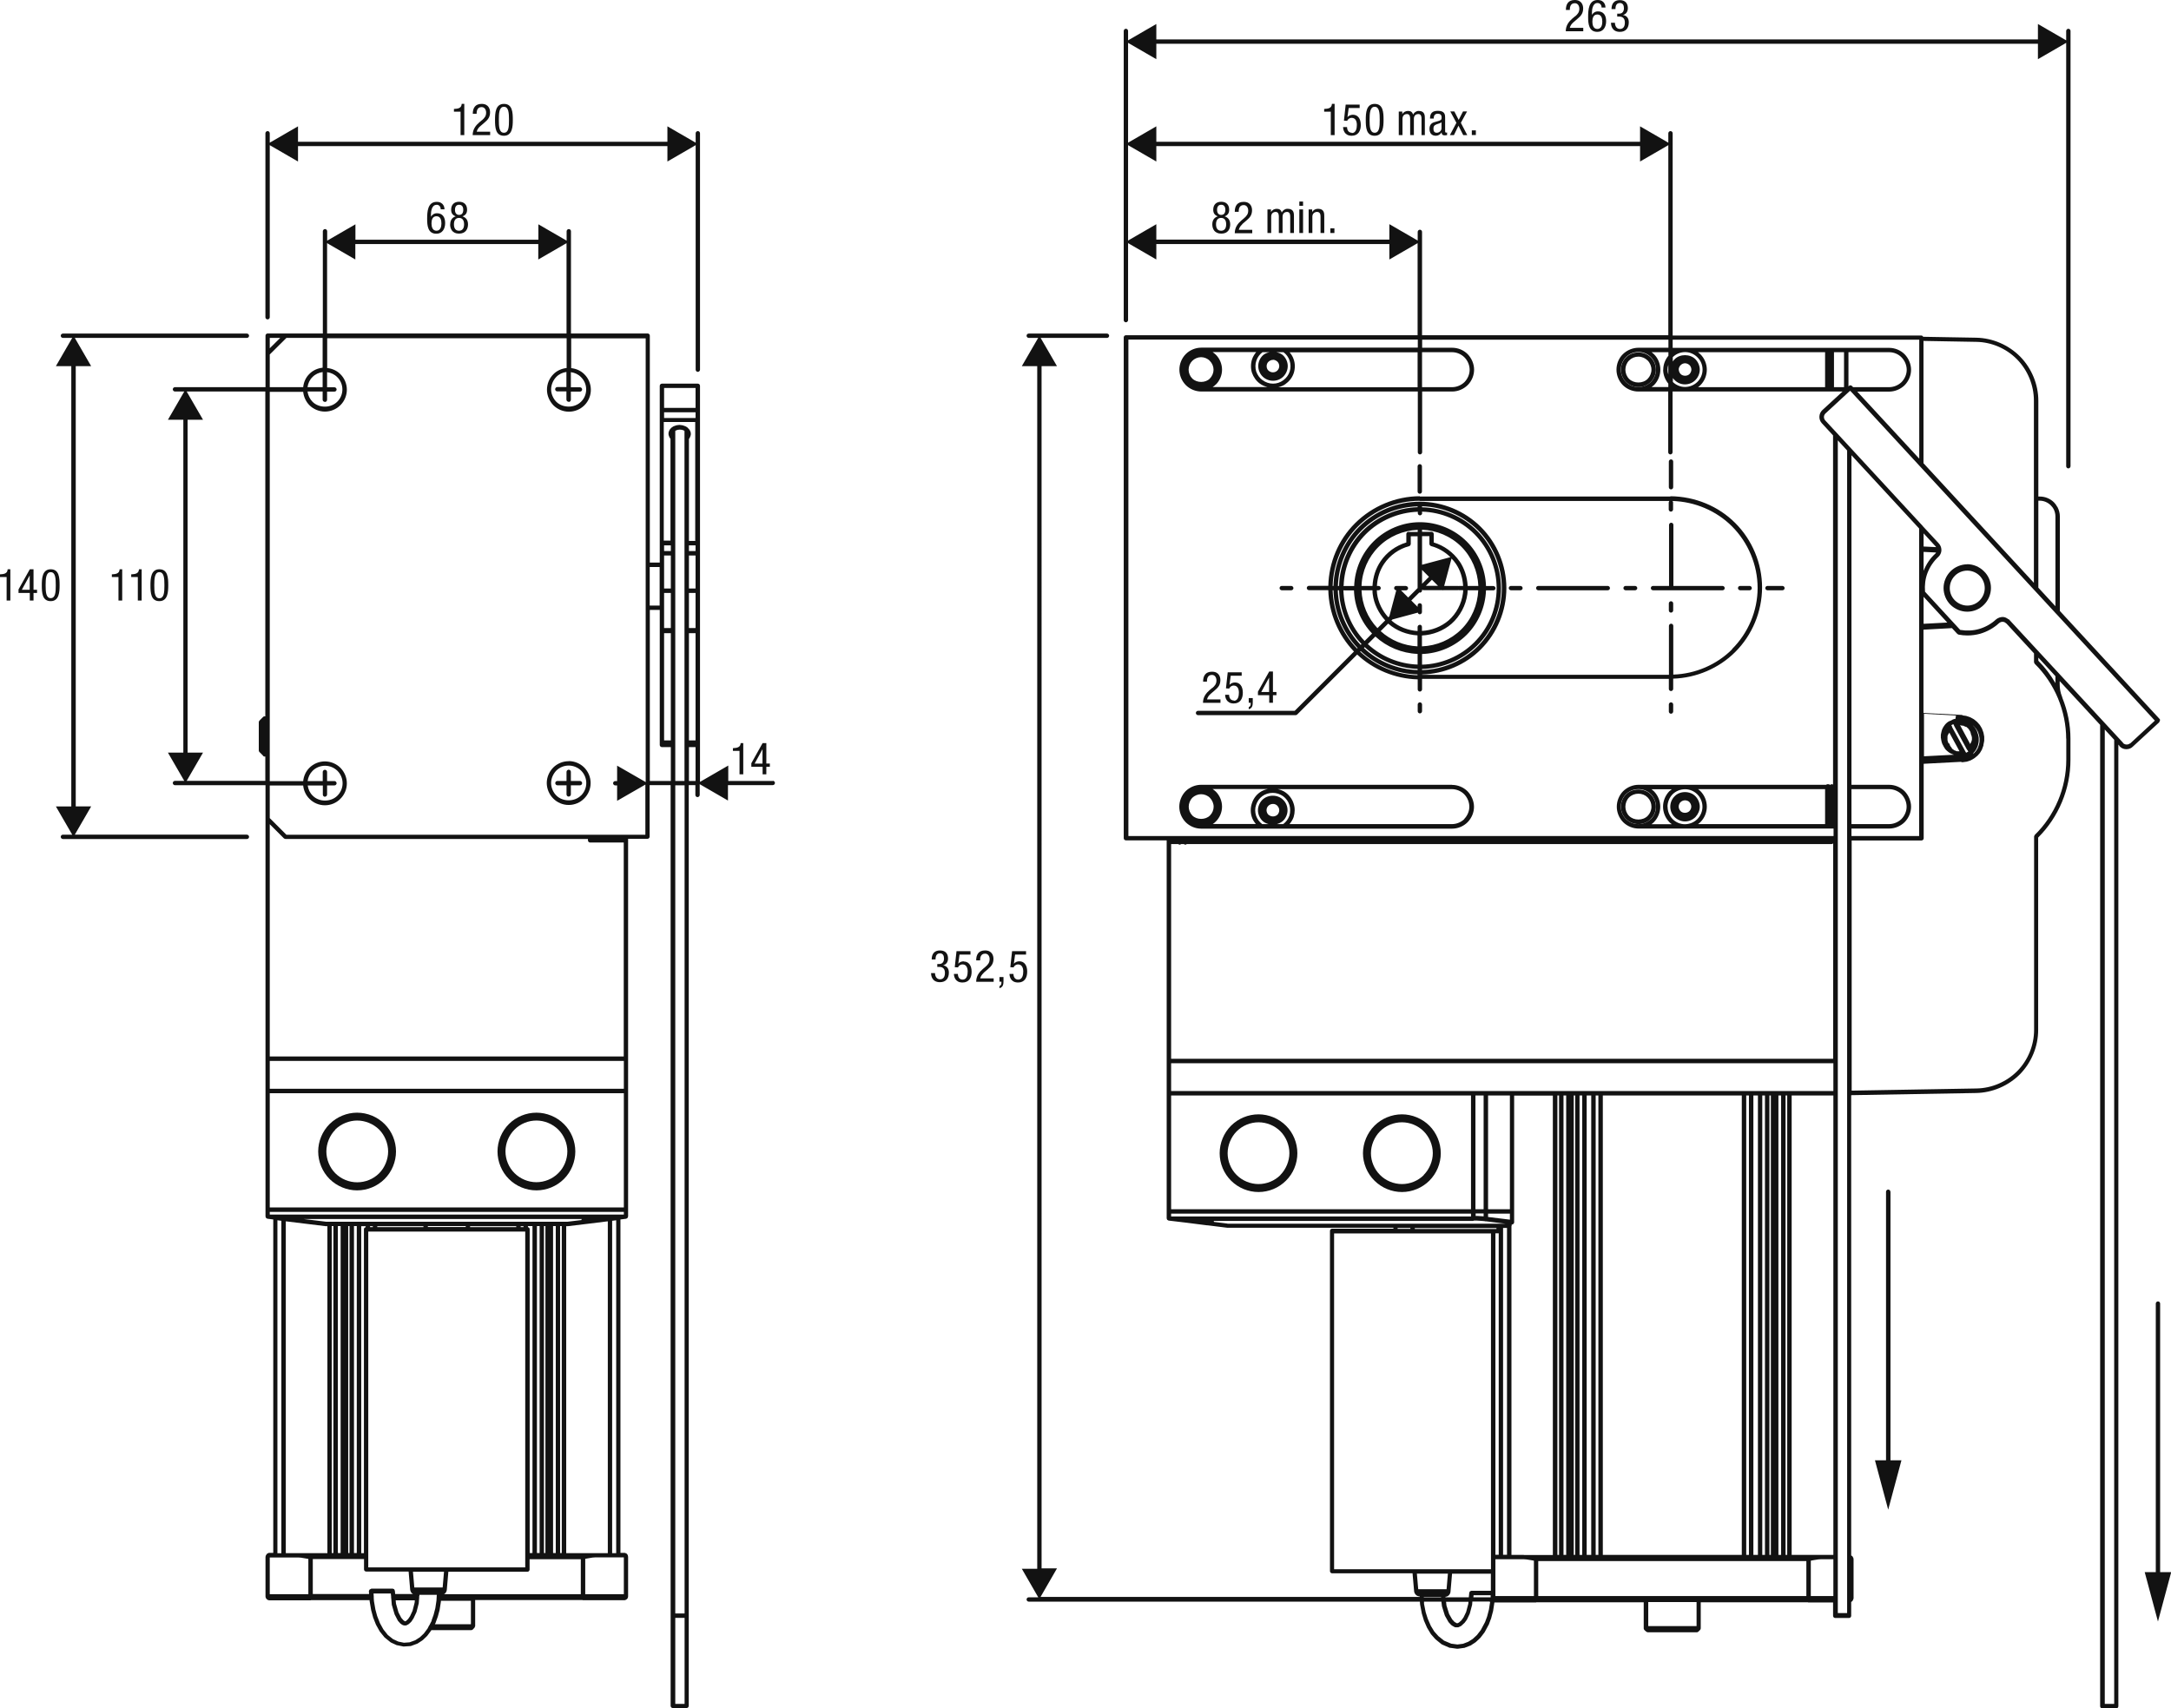 <svg xmlns="http://www.w3.org/2000/svg" id="uuid-0d13e279-45f9-4585-a87b-326703f9d214" viewBox="0 0 209.81 165.1"><defs><style>.uuid-b132c727-0d27-4f1f-9acd-c663c65f5664{fill:#121212;stroke-width:0px;}</style></defs><path class="uuid-b132c727-0d27-4f1f-9acd-c663c65f5664" d="M208.76,151.95v-25.96c0-.12-.1-.21-.21-.21s-.21.1-.21.21v25.96h-1.07l1.28,4.77,1.28-4.77h-1.06Z"></path><path class="uuid-b132c727-0d27-4f1f-9acd-c663c65f5664" d="M54.96,73.57c-.56,0-1.1.22-1.5.62-.4.41-.62.95-.62,1.49s.23,1.1.62,1.49c.39.4.93.63,1.5.63s1.11-.23,1.49-.62c.4-.39.63-.93.63-1.5s-.23-1.1-.62-1.5c-.39-.39-.94-.62-1.5-.62ZM56.15,76.88c-.62.63-1.77.63-2.39,0-.31-.31-.5-.76-.5-1.2s.19-.87.5-1.2c.31-.31.75-.49,1.2-.49s.88.18,1.2.49c.32.32.5.75.5,1.2s-.18.88-.5,1.2Z"></path><path class="uuid-b132c727-0d27-4f1f-9acd-c663c65f5664" d="M34.51,115.05c.99,0,1.96-.4,2.66-1.1.7-.7,1.1-1.67,1.1-2.66s-.4-1.95-1.1-2.65c-.7-.7-1.67-1.1-2.66-1.1s-1.95.4-2.66,1.1c-.7.7-1.1,1.67-1.1,2.65s.4,1.96,1.1,2.66c.71.7,1.68,1.1,2.66,1.1ZM32.4,109.17c.56-.55,1.35-.87,2.12-.87s1.56.32,2.12.87c.55.56.87,1.35.87,2.12s-.33,1.57-.87,2.11c-.56.56-1.33.87-2.12.87s-1.56-.32-2.11-.87c-.55-.55-.87-1.34-.87-2.11s.33-1.56.87-2.11Z"></path><path class="uuid-b132c727-0d27-4f1f-9acd-c663c65f5664" d="M51.84,115.05c.99,0,1.96-.4,2.66-1.1.7-.7,1.1-1.67,1.1-2.66s-.4-1.96-1.1-2.65c-.7-.7-1.67-1.1-2.66-1.1s-1.96.4-2.66,1.1c-.7.7-1.1,1.67-1.1,2.65s.4,1.96,1.1,2.66c.7.7,1.67,1.1,2.66,1.1ZM49.73,109.17c.56-.56,1.33-.87,2.11-.87s1.55.32,2.11.87c.56.56.88,1.33.88,2.11s-.32,1.57-.88,2.11c-.56.56-1.33.87-2.11.87s-1.56-.32-2.11-.87c-.56-.55-.88-1.32-.88-2.11s.32-1.55.88-2.11Z"></path><path class="uuid-b132c727-0d27-4f1f-9acd-c663c65f5664" d="M190.12,54.54c-.59,0-1.2.25-1.62.68-.42.42-.67,1.01-.67,1.61s.24,1.2.67,1.62c.42.42,1.02.67,1.62.67s1.19-.24,1.61-.67c.43-.42.68-1.01.68-1.63s-.25-1.2-.68-1.61c-.43-.43-1.02-.68-1.62-.68ZM191.32,58.03c-.31.32-.74.5-1.19.5s-.89-.19-1.2-.5c-.32-.31-.5-.74-.5-1.19s.18-.88.5-1.2c.31-.31.75-.49,1.19-.49s.88.18,1.19.49c.32.32.5.75.5,1.2s-.18.88-.5,1.2Z"></path><path class="uuid-b132c727-0d27-4f1f-9acd-c663c65f5664" d="M208.75,69.64c0-.06,0-.12-.05-.16l-9.63-10.43v-9.13s0,0,0,0c0,0,0,0,0,0,0-.31-.08-.62-.23-.91,0,0,0,0,0,0s0,0,0,0c0,0,0,0,0,0-.01-.02-.03-.03-.04-.05-.08-.14-.17-.28-.29-.4-.37-.37-.87-.57-1.38-.57h-.14v-9.25s0,0,0,0c0,0,0,0,0,0,0-1.58-.64-3.13-1.75-4.27-1.12-1.13-2.66-1.8-4.25-1.83h0s0,0,0,0c0,0,0,0,0,0l-5.13-.09c-.04-.07-.09-.12-.18-.12h-24.03V12.88c0-.12-.1-.21-.21-.21s-.21.1-.21.21v.91l-2.73-1.58v1.49h-46.75v-1.49l-2.73,1.58V4.14l2.73,1.58v-1.49h85.2v1.49l2.73-1.58v40.92c0,.12.1.21.21.21s.21-.1.21-.21V2.99c0-.12-.1-.21-.21-.21s-.21.1-.21.21v.91l-2.73-1.58v1.49h-85.2v-1.49l-2.73,1.58v-.91c0-.12-.1-.21-.21-.21s-.21.1-.21.21v27.95c0,.12.1.21.21.21s.21-.1.21-.21v-7.44l2.73,1.58v-1.49h22.52v1.49l2.73-1.58v8.9h-28.19c-.12,0-.21.1-.21.21v48.4c0,.12.1.21.21.21h3.94v36.55s.02.04.03.06c0,.03.01.05.03.07.02.02.04.03.07.04.02.01.04.03.06.03l1.77.21h0s1.96.25,1.96.25c0,0,.02,0,.03,0,0,0,0,0,.01,0,0,0,.01,0,.02,0l1.86.23s.02,0,.03,0h16.04v.09h-5.92s0,0,0,0c0,0,0,0,0,0-.12,0-.21.1-.21.21v32.89c0,.12.1.21.21.21h7.77l.15,1.71s0,0,0,0c0,0,0,0,0,0,0,0,0,.01,0,.02.01.13.08.26.19.37.1.08.22.13.35.13v.05s-36.64,0-36.64,0l1.59-2.76h-1.49V35.39h1.49l-1.58-2.73h6.41c.12,0,.21-.1.21-.21s-.1-.21-.21-.21h-7.56c-.12,0-.21.1-.21.21s.1.21.21.21h.91l-1.58,2.73h1.49v116.23h-1.49l1.59,2.76h-.92c-.12,0-.21.1-.21.21s.1.21.21.21h37.8l.02.25s0,0,0,.01,0,0,0,.01l.16.83s0,0,0,.01c0,0,0,0,0,.01l.2.66s0,0,0,.01c0,0,0,0,0,.01l.31.71s0,0,.01.01c0,0,0,0,0,.01l.35.58s.01,0,.01,0c0,0,0,.02,0,.02l.42.48s.01,0,.02,0c0,0,0,.01,0,.02l.59.48s.02,0,.03.01c0,0,.01.02.02.02l.74.32s.03,0,.05,0c0,0,0,0,.01,0l.66.09s.02,0,.03,0,.02,0,.03,0l.59-.08s0,0,0,0c.01,0,.03,0,.04,0l.55-.21s0,0,.01-.01c0,0,.02,0,.03,0l.48-.31s0-.01.01-.02c0,0,.01,0,.02,0l.43-.4s0-.01,0-.02c0,0,.01,0,.02,0l.4-.52s0,0,0-.01c0,0,.01,0,.02-.02l.43-.8s0,0,0-.01c0,0,0,0,0-.01l.21-.56s0,0,0-.01c0,0,0,0,0-.01l.18-.67s0,0,0-.01c0,0,0,0,0-.01l.12-.77s0,0,0,0c0,0,0,0,0-.01h0s.03,0,.04,0h3.98s.03-.01.04-.02h10.37v2.52s0,0,0,.01c0,.06.03.11.07.15,0,0,0,0,0,0l.17.16s0,0,.01,0h0s.09.06.15.06h4.73s0,0,0,0c0,0,0,0,0,0,.05,0,.11-.02.15-.06l.17-.17s0,0,0,0c.03-.04.06-.09.06-.14v-2.53h10.35s.03.02.04.02h2.4v1.29c0,.12.1.21.21.21h1.33c.12,0,.21-.1.21-.21v-1.34s.07-.04.1-.07c.05-.05.08-.12.1-.19.01-.03.03-.05.03-.08v-3.81s-.01-.02-.01-.03c0-.01,0-.02,0-.03l-.03-.09s-.03-.03-.04-.05c-.01-.02,0-.04-.02-.05l-.08-.07s-.03,0-.05-.02c0,0,0,0,0,0v-44.49l12.07-.21c1.58-.03,3.12-.69,4.25-1.82,1.11-1.14,1.75-2.69,1.75-4.27,0,0,0,0,0-.01,0,0,0,0,0-.01v-18.58c1.98-1.97,3.12-4.7,3.12-7.49v-2.08c0-1.32-.27-2.67-.78-3.93,0,0,0,0,0,0,0-.04-.03-.12-.05-.16-.14-.35-.21-.75-.21-1.15h0v-.31l3.91,4.23v94.85c0,.12.1.21.21.21h1.34c.12,0,.21-.1.21-.21v-92.94l.1.11s0,.03.01.04c.16.18.4.29.63.29,0,0,.03,0,.04,0,.23,0,.45-.08.61-.24,0,0,0,0,0,0l2.55-2.35s.06-.1.06-.16ZM196.99,48.39h.11s.01,0,.02,0c.4,0,.79.17,1.07.45.11.11.2.23.27.35.12.23.18.48.18.72h0v8.68l-1.65-1.79v-8.41ZM185.9,32.95l5.09.09h0s0,0,0,0,0,0,0,0c1.47.02,2.91.64,3.95,1.7,1.03,1.06,1.62,2.51,1.62,3.97,0,0,0,0,0,0,0,0,0,0,0,0v17.62l-10.67-11.56v-11.84ZM161.66,32.83h23.82v11.5l-5.99-6.48h3.07c.55,0,1.1-.22,1.51-.62.4-.41.62-.95.62-1.49s-.23-1.1-.62-1.5c-.4-.4-.95-.62-1.51-.62h-20.91v-.78ZM179.09,37.42l-.08-.08s-.02-.02-.03-.03c0,0,0,0,0,0,0,0,0,0,0,0-.04-.04-.09-.07-.15-.07s-.11.03-.15.07l-.04.04v-3.31h3.93c.45,0,.89.18,1.2.5.31.31.5.76.5,1.2s-.19.87-.5,1.19c-.32.31-.76.49-1.21.49h-3.47ZM178.21,34.04v3.38h-.97v-3.38h.97ZM176.38,34.04v3.38h-12.28c.08-.06.16-.12.23-.19.4-.4.62-.94.62-1.5s-.23-1.11-.62-1.49c-.07-.07-.16-.14-.24-.2h12.28ZM161.66,36.52c.05.08.11.15.18.21.26.27.62.42,1,.42s.75-.15,1.01-.42c.26-.26.42-.64.42-1s-.15-.73-.42-1.01c-.52-.52-1.49-.53-2.01,0-.07.07-.13.14-.18.22v-.42c.3-.31.74-.49,1.18-.49h.03c.44,0,.86.19,1.17.5.32.31.5.74.5,1.19s-.18.88-.5,1.19c-.31.31-.75.49-1.19.49h-.03c-.42,0-.86-.19-1.15-.48v-.42ZM162.23,35.73c0-.15.07-.32.18-.43.12-.12.28-.19.43-.19.16,0,.32.07.44.18.11.11.18.28.18.43s-.07.31-.18.43c-.22.22-.64.22-.86,0-.11-.12-.18-.28-.18-.43ZM134.27,21.67v1.49h-22.52v-1.49l-2.73,1.58v-9.22l2.73,1.58v-1.49h46.75v1.49l2.73-1.58v18.37h-23.8v-9.99c0-.12-.1-.21-.21-.21s-.21.1-.21.21v.84l-2.73-1.58ZM137.43,34.04h2.9c.44,0,.88.18,1.2.5.31.31.5.76.5,1.2s-.19.87-.5,1.19c-.32.31-.76.49-1.2.49h-2.9v-3.38ZM113.18,117.57v-.27h28.98v.27h-28.98ZM113.18,116.87v-10.99h28.98v10.99h-28.98ZM118.63,118.26l-1.3-.16s-.02-.07-.04-.1h25.08s.05-.02.08-.03h.26l.32.02h0l.29.02.19.02s.04.02.07.02c.01,0,.02-.01.03-.01l1.88.23h-26.87ZM143.38,117.29v.27h-.01s0,0,0,0c0,0,0,0,0,0l-.3-.02h0s0,0,0,0l-.32-.02s0,0,0,0c0,0,0,0,0,0h-.14v-.24h.79ZM142.59,116.87v-10.99h.79v10.99h-.79ZM145.92,117.29v.59l-2.11-.26v-.32h2.11ZM143.81,116.87v-10.99h2.11v10.99h-2.11ZM145.64,118.68v31.59h-.38v-31.59h.38ZM136.3,118.68v.09h-1.23v-.09h1.23ZM137.27,153.6h-.21l-.13-1.51h3l-.13,1.51h-2.52ZM137.6,154.38v-.04s1.67,0,1.67,0v.04s-1.67,0-1.67,0ZM144.01,154.83l-.12.75-.17.65-.2.54-.41.77-.38.49-.4.37-.44.28-.5.19-.54.07-.6-.08-.69-.29-.55-.44-.4-.45-.33-.54-.3-.69-.2-.63-.16-.81v-.21s1.68,0,1.68,0l.05.43s0,.01.01.02c0,0,0,.01,0,.02l.27.87s.01.01.02.02c0,0,0,.01,0,.02l.31.55s.02.01.02.02c0,0,0,.01,0,.02l.27.29s.02,0,.03.01c0,0,0,.02.02.03l.28.16s.06.02.09.02c0,0,0,0,.01,0h.2s0,0,0,0c.03,0,.06,0,.09-.02l.2-.09s.01-.02.02-.02c.01,0,.02,0,.03-.01l.27-.25s0-.02.01-.02c0,0,.01,0,.02,0l.24-.32s0-.01,0-.02c0,0,.01-.01.02-.02l.26-.55s0-.01,0-.02c0,0,.01-.01.01-.02l.22-.83s0-.01,0-.02c0,0,0-.01,0-.02l.02-.26h1.67v.02ZM139.74,154.81h2.18l-.02.2-.21.79-.25.52-.21.29-.24.21-.12.06h-.09s-.21-.12-.21-.12l-.23-.25-.29-.51-.26-.83-.04-.36ZM144.04,154.38h-1.65l.02-.2h1.65v.2ZM144.09,153.75h-1.9s-.05.02-.07.03c-.02,0-.04,0-.06.03-.03.03-.05.07-.06.12,0,0-.01.01-.01.02h0s0,.01,0,.02c0,0,0,0,0,0l-.04.41h-2.26v-.05c.11-.01.22-.05.31-.13.1-.09.17-.22.18-.36,0,0,0,0,0,0h0s.15-1.74.15-1.74h3.75v1.66ZM144.09,150.67v1h-15.16v-32.46h15.16v31.47ZM144.04,118.78h-7.31v-.09h7.89v.09h-.58ZM144.84,119.2v31.07h-.32v-31.07h.32ZM148.24,154.26h-3.72v-3.56h2.74l.27.02.44.07.27.05v3.42ZM147.27,150.28h-1.2v-31.77s.02-.02.02-.04v-.11h.04s0-.01,0-.01c0,0,0,0,0,0h.03s.02-.03.04-.03c.03-.01.06-.02.07-.04.03-.03.04-.06.05-.1,0,0,.01-.01.01-.02,0,0,0,0,0,0,0,0,0-.01,0-.02,0,0,0-.01,0-.02v-12.23h3.74v44.4h-2.81ZM163.96,157.16h-4.67v-2.32h4.67v2.32ZM174.57,154.26h-25.91v-3.38h25.91v3.38ZM150.51,150.28v-44.4h.16v44.4h-.16ZM151.1,150.28v-44.4h.26v44.4h-.26ZM152.09,150.28v-44.4h.14v44.4h-.14ZM152.65,150.28v-44.4h.26v44.4h-.26ZM153.34,150.28v-44.4h.44v44.4h-.44ZM154.21,150.28v-44.4h.26v44.4h-.26ZM154.9,150.28v-44.4h13.43v44.4h-13.43ZM168.76,150.28v-44.4h.26v44.4h-.26ZM169.45,150.28v-44.4h.44v44.4h-.44ZM170.31,150.28v-44.4h.26v44.4h-.26ZM171,150.28v-44.4h.14v44.4h-.14ZM171.87,150.28v-44.4h.26v44.4h-.26ZM172.56,150.28v-44.4h.16v44.4h-.16ZM177.18,154.26h-2.18v-3.42l.26-.05.44-.07.27-.02h1.21v3.56ZM177.18,150.28h-4.03v-44.4h4.03v44.4ZM177.18,105.45h-64v-2.69h64v2.69ZM177.18,102.33h-64v-20.75h.68s.09.06.14.06.1-.02.14-.06h.27s.09.06.14.06.1-.02.14-.06h62.32c.06,0,.11-.03.15-.07v20.82ZM177.18,75.85h0s-.09-.06-.14-.06-.11.02-.14.06h-.05s-.09-.06-.14-.06c-.02,0-.03.01-.04.02-.02,0-.03-.02-.04-.02-.06,0-.11.02-.14.06h-18.13c-.55,0-1.09.22-1.5.62-.39.4-.61.95-.61,1.5s.22,1.09.62,1.5c.4.39.94.61,1.49.61,0,0,0,0,0,0,0,0,0,0,0,0h18.84v.72h-68.15v-47.98h27.97v.78h-20.92c-.55,0-1.12.23-1.5.62-.39.39-.62.94-.62,1.5s.22,1.09.62,1.5c.39.39.94.62,1.5.62h20.92v5.87c0,.12.1.21.21.21s.21-.1.21-.21v-5.87h2.9c.55,0,1.09-.22,1.5-.62.4-.4.62-.95.62-1.49s-.23-1.1-.62-1.5c-.4-.4-.94-.62-1.5-.62h-2.9v-.78h23.8v.78h-2.9c-.55,0-1.1.23-1.5.62s-.62.94-.62,1.5.22,1.09.62,1.5c.4.39.94.61,1.49.61,0,0,0,0,0,0,0,0,0,0,0,0h2.89v5.87c0,.12.1.21.21.21s.21-.1.21-.21v-5.87h16.43l-1.95,1.79h0s0,0,0,0c-.18.17-.28.39-.29.63-.01.23.07.46.23.64,0,0,0,0,0,0,0,0,0,0,0,0l1.09,1.18v33.75ZM159.84,79.46c.39-.4.61-.94.61-1.49s-.22-1.1-.62-1.5c-.07-.07-.15-.13-.23-.19h1.97c-.08.06-.16.12-.24.19-.39.4-.61.95-.61,1.5s.22,1.09.62,1.5c.07.07.15.13.23.19h-1.97c.08-.06.16-.12.23-.19ZM159.54,79.16c-.31.31-.75.49-1.2.49h-.02c-.44,0-.88-.18-1.19-.49-.31-.32-.49-.76-.49-1.2s.18-.88.49-1.2c.32-.31.76-.49,1.2-.49,0,0,0,0,.02,0,0,0,0,0,.02,0,.45,0,.88.19,1.18.49.31.32.49.76.49,1.21s-.18.88-.49,1.2ZM161.15,77.97c0-.44.18-.88.49-1.2.31-.31.75-.49,1.2-.49h.03c.44,0,.86.19,1.16.49.32.32.5.76.5,1.2s-.18.88-.5,1.2c-.31.31-.75.49-1.19.49h-.03c-.43,0-.86-.19-1.16-.49-.31-.32-.49-.76-.49-1.2ZM164.33,79.46c.4-.4.62-.94.62-1.5s-.23-1.11-.62-1.5c-.07-.07-.15-.13-.23-.19h12.28v3.38h-12.28c.08-.06.16-.12.23-.19ZM117.51,37.16c.37-.37.59-.9.59-1.43s-.22-1.07-.59-1.44c-.1-.1-.21-.18-.32-.26h4.21c-.16.2-.3.42-.39.67-.14.42-.15.89-.02,1.32.15.43.42.81.77,1.06.22.16.47.26.74.33h-5.31c.12-.08.23-.16.32-.26ZM116.93,36.58c-.42.44-1.26.45-1.71,0-.22-.22-.35-.53-.35-.85s.13-.63.35-.85c.22-.22.54-.36.85-.36s.64.13.85.36c.23.23.36.54.36.85s-.13.63-.36.85ZM122.01,36.74c-.28-.2-.49-.5-.61-.84-.1-.34-.1-.72.02-1.05.11-.33.32-.61.59-.81h.69c-.26.05-.5.15-.68.33-.27.27-.42.64-.42,1.01s.15.74.42,1.01c.26.26.63.41,1.01.41s.74-.15,1-.41c.27-.28.42-.64.42-1.01s-.15-.73-.42-1.01c-.18-.18-.43-.28-.68-.33h.69c.27.2.48.48.59.81.11.33.12.72.01,1.05-.1.33-.33.64-.62.85-.28.21-.63.33-.99.33s-.72-.12-1.01-.34ZM123.02,34.77c.15,0,.31.07.43.18.11.11.18.27.18.43s-.07.32-.18.43c-.24.24-.63.23-.87,0-.11-.1-.17-.26-.17-.42s.06-.32.18-.43.28-.18.44-.18ZM124.26,37.09c.37-.26.65-.64.78-1.06.13-.43.13-.89-.02-1.31-.08-.25-.22-.47-.39-.67h12.37v3.38h-13.46c.26-.07.51-.17.72-.33ZM160.73,35.73c0,.49.19.97.5,1.35v.33h-1.62c.08-.06.16-.12.24-.19.39-.4.61-.94.61-1.49s-.22-1.11-.61-1.49c-.07-.07-.16-.14-.24-.2h1.63v.34c-.32.38-.5.86-.5,1.36ZM161.23,35.25v.95c-.05-.15-.08-.31-.08-.47s.03-.32.08-.48ZM159.54,36.92c-.31.31-.75.49-1.2.49h-.02c-.44,0-.88-.18-1.19-.49-.31-.32-.49-.76-.49-1.2s.18-.88.49-1.2c.32-.32.75-.5,1.2-.5,0,0,0,0,.02,0,0,0,0,0,.02,0,.45,0,.88.19,1.18.5.31.31.49.75.49,1.2s-.18.88-.49,1.19ZM178.51,76.05s0,0,0,.01c0,0,0,0,0,0v3.79s0,0,0,.01c0,0,0,0,0,0v74.59s0,0,0,.01c0,0,0,0,0,0v.15s0,0,0,.01c0,0,0,0,0,0v1.28h-.9V42.56l.9.98v32.51ZM199.69,71.36v2.08c0,2.71-1.11,5.36-3.05,7.26,0,0,0,0,0,0-.02.02-.02.04-.03.07-.01.03-.03.05-.03.08,0,0,0,0,0,0v18.67s0,0,0,.01c0,0,0,0,0,.01,0,1.47-.59,2.92-1.62,3.97-1.04,1.05-2.48,1.67-3.95,1.69l-12.06.21v-24.18h6.75c.12,0,.21-.1.21-.21v-7.2l3.6-.19s.07.04.12.04c0,0,.02,0,.03,0l.37-.05s0,0,0,0c.01,0,.02,0,.03,0l.35-.12s0,0,0,0c0,0,.02,0,.02,0l.32-.18s0,0,0-.01c0,0,.01,0,.02,0l.29-.23s0-.01.01-.02c0,0,.01,0,.02,0l.25-.28s0-.01,0-.01c0,0,.02-.01.02-.02l.19-.32s0-.02,0-.03c0,0,.01-.01.01-.02l.12-.32s0,0,0-.02h0s0-.01,0-.02c0,0,0-.01,0-.02l.07-.35s0-.02,0-.03c0,0,.01-.01.01-.02v-.16s0-.01,0-.02v-.18s0-.01,0-.02c0,0,0-.01,0-.02l-.07-.37s0-.01-.01-.02c0,0,0-.01,0-.02l-.13-.35s-.01,0-.01-.01c0,0,0-.01,0-.02l-.19-.32s-.01,0-.02-.01c0,0,0-.01,0-.02l-.25-.28s-.01,0-.02,0c0,0,0-.01,0-.02l-.28-.23s-.01,0-.02,0c0,0,0-.01-.01-.02l-.33-.18s-.01,0-.02,0c0,0,0-.01-.01-.01l-.35-.12s-.01,0-.02,0c0,0-.01-.01-.02-.01l-.3-.04s-.06-.04-.09-.05l-3.72-.19v-8.05l2.75-.15.53.57s.04.01.05.02c.02.01.04.04.07.04.28.05.56.08.84.08.43,0,.85-.06,1.25-.17.67-.2,1.3-.55,1.81-1.02h0c.1-.08.23-.14.35-.13.13,0,.25.06.33.15,0,0,.02,0,.03.01l2.67,2.89v.85s0,0,0,0c0,.03.02.06.04.09.01.02,0,.04.02.06,0,0,0,0,0,0,.95.93,1.71,2.05,2.25,3.33.52,1.25.8,2.61.8,3.93ZM182.56,80.08c.56,0,1.1-.22,1.51-.62.4-.41.62-.95.62-1.49s-.23-1.1-.63-1.51c-.4-.39-.95-.61-1.5-.61h-3.63v-31.85l6.54,7.08v29.72h-6.54v-.72h3.63ZM178.93,79.65v-3.38h3.63c.44,0,.88.18,1.2.49.32.33.5.77.5,1.21s-.19.87-.5,1.19c-.32.31-.76.49-1.21.49h-3.63ZM190.49,71.01s0,0,0,0l.02.06s.01.02.02.02c0,0,0,0,0,.01,0,0,0,0,0,0,0,0,0,0,0,0l.02.06v.05s0,0,0,0,0,0,0,0c0,.02.01.03.02.05,0,.01-.01.03,0,.04,0,0,0,0,0,0,0,0,0,0,0,.01,0,0,0,0,0,0,0,0,0,0,0,0,0,0,0,.02.01.02,0,0-.01.02-.01.03v.06s0,0,0,0c0,0,0,0,0,0s0,0,0,0c0,0,0,0,0,.01,0,0,0,0,0,0s0,0,0,0v.06s-.01.04-.01.04v.04s-.01,0-.01,0h0s-.02.06-.02.06c0,0,0,.01,0,.02,0,0,0,0,0,0l-.03.07s0,.01,0,.02c0,0-.01,0-.02.01l-.03.05s0,.02,0,.02c0,0,0,0,0,0l-.03.05s0,.01,0,.02c0,0,0,.01,0,.02,0,0-.01,0-.01.01l-.98-1.82s0,0,0,0c0,0,0,0,0,0,0,0,.01,0,.02,0,0,0,.01,0,.02,0,0,0,.02,0,.02-.01.03.01.05.04.09.04h.05s.01,0,.02,0c0,0,0,0,0,0,0,0,0,0,.01,0,.01,0,.02,0,.03,0h.04s0,.01,0,.02c0,0,0,0,0,0h.04s.03.03.03.03c0,0,.01,0,.02,0,0,0,0,0,0,0l.05.02.04.02.05.02s.03,0,.05.01c0,0,0,0,0,0h.03s.03.04.03.04c0,0,.02,0,.03.01,0,0,0,.01,0,.02,0,0,0,0,0,0,0,0,0,0,0,0,0,0,0,0,0,0,0,0,0,0,0,0l.04.03s0,0,.01,0c0,0,0,.01,0,.01.01.01.03,0,.04.02,0,0,0,.02.01.03,0,0,.02,0,.02,0,0,0,0,.01,0,.02l.03.04s.01,0,.02,0c0,0,0,.01,0,.02l.03.05s.02,0,.02.01c0,0,0,.02,0,.02l.03.05s0,0,.01,0c0,0,0,0,0,.01l.03.05s0,0,0,0c0,0,0,0,0,0l.03.05s0,0,0,.01c0,0,0,.02,0,.02,0,0,0,0,0,0,0,0,0,0,0,0l.02.04s0,0,0,.01c0,0,0,0,0,0ZM190.12,72.47v.02s.02,0,.02,0l.08.15h-.02s0,.02,0,.02c0,0-.01,0-.01,0l-.03.02h-.03s0,.02,0,.02h-.03s-.04.03-.04.03c0,0,0,0,0,0,0,0,0,0,0,0l-.05.02h0s-.08-.14-.08-.14c0,0-.01,0-.01-.01,0,0,0-.02-.01-.03l-1.25-2.29s0-.03,0-.04l-.08-.15h.01s.04-.03.04-.03h0s.04-.02.04-.02h0s0,0,0,0l.03-.02s0,0,0,0c0,0,0,0,.01,0h.02s.03-.02.03-.02c0,0,0,0,0,0,0,0,.02,0,.02,0h0s.06.11.06.11h0s0,0,0,0v.02s.01.01.01.02l1.26,2.33ZM188.27,71.78s0,0,0,0c0,0,0-.01,0-.02v-.03s-.02-.04-.02-.04c0,0,0,0,0,0v-.04s-.01,0-.02,0c0,0,0,0,0-.01v-.04s-.01,0-.01,0v-.03s-.01-.04-.01-.04v-.1h0v-.14s0,0,0,0v-.05s0,0,0,0c0,0,0,0,0,0v-.06s0,0,0,0v-.04s.02-.03.02-.03c0,0,0,0,0,0,0,0,0,0,0,0v-.04s.03-.04.03-.04l.02-.03s0-.01,0-.02c0,0,0,0,0,0l.02-.03v-.02s.01,0,.02-.01c0,0,.01-.01.02-.02v-.02s.03-.03.03-.03v-.02s.01-.01.02-.02h0s.98,1.8.98,1.8h-.12s0,0,0,0c0,0,0,0,0,0h-.06s0,0,0,0h-.04s0,0,0,0c0,0,0,0,0,0h-.05s0-.02-.02-.02h-.04s-.03-.02-.03-.02c0,0,0,0,0,0l-.03-.02s-.01,0-.02,0c0,0,0,0-.01-.01h-.04s-.04-.03-.04-.03h0s-.04-.02-.04-.02l-.03-.02-.03-.03s0,0,0,0,0,0,0,0l-.05-.03s0,0,0,0c0,0,0,0,0,0l-.03-.02s0,0,0,0l-.03-.03-.02-.03h0s0-.01-.01-.01c0,0,0,0,0-.01l-.02-.02h0s0-.01-.01-.02c0,0,0-.01,0-.02h0s-.03-.04-.03-.04l-.02-.02s0,0-.01,0c0,0,0,0,0,0l-.02-.03-.02-.03s0,0,0,0c0,0,0,0,0,0l-.03-.05-.02-.04v-.02s-.02-.04-.02-.04c0,0-.01-.01-.01-.02v-.03s-.01,0-.01,0l-.02-.05ZM188.98,69.47s0,0,0,0c0,0,0,0,0,0l-.14.03s0,0,0,0c0,0,0,0-.01,0l-.05.02h0s-.05.02-.05.02c0,0,0,0,0,0h0s-.05.02-.05.02c-.01,0-.02.02-.03.03,0,0,0,0-.01,0l-.05.02s-.03.03-.05.04c-.01,0-.03,0-.04,0,0,0,0,0,0,0,0,0,0,0-.01,0,0,0,0,0,0,0,0,0,0,0-.01,0-.01,0-.01.02-.02.03-.01,0-.02,0-.03,0,0,0,0,.02-.02.02,0,0-.02,0-.03,0,0,0,0,.02-.02.02,0,0-.02,0-.03,0,0,0,0,0,0,.01,0,0,0,0-.01,0l-.04.03-.04.03s0,0,0,0c0,0-.01,0-.01,0-.02,0-.02.03-.03.04,0,0-.01,0-.02,0l-.11.1s0,0,0,0,0,0,0,0l-.1.11s0,0,0,0c0,0,0,0,0,0l-.08.11s0,0,0,0c0,0,0,0,0,0l-.09.13s0,0,0,.01c0,0,0,0,0,0l-.07.13s0,0,0,0c0,0,0,0,0,0l-.06.14s0,0,0,.01,0,0,0,.01l-.04.14s0,0,0,0c0,0,0,0,0,0l-.03.14s0,0,0,0c0,0,0,0,0,0l-.03.15s0,0,0,.01c0,0,0,0,0,.01v.14s0,0,0,.01,0,0,0,.01v.14s.01,0,.01,0c0,0,0,0,0,0l.02.15s0,0,0,0c0,0,0,0,0,0l.03.14s0,0,0,.01c0,0,0,0,0,.01l.04.14s0,0,0,0c0,0,0,0,0,0l.05.14s0,0,.01.01c0,0,0,.01,0,.01l.07.12s0,.01,0,.02c0,0,0,0,0,0,0,0,0,0,0,0l.08.13s0,0,0,0c0,0,0,0,0,.01l.08.12s0,0,0,0c0,0,0,0,0,.01l.09.11s0,0,.01,0c0,0,0,0,0,.01l.11.1s0,0,0,0c0,0,0,0,0,0l.11.09s0,0,0,0c0,0,0,0,0,0l.12.09s0,0,.01,0c0,0,0,0,0,0l.13.08s.01,0,.02,0c0,0,0,0,0,0l.14.06s0,0,0,0c0,0,0,0,0,0l.14.05s0,0,.01,0l-2.91.15v-4.11l3.2.17-.12.02ZM190.62,72.86s0,0,0,0c0,0,0,0,0,0h0ZM190.74,72.75s0,0,0,0c0,0,0,0,0,0l.1-.11s0,0,0,0c0,0,0,0,0,0l.09-.12s0,0,0-.01c0,0,0,0,0,0l.08-.12s0,0,0-.01c0,0,0,0,0-.01l.07-.14s0,0,0,0c0,0,0,0,0,0l.06-.14s0,0,0-.01c0,0,0,0,0-.01l.04-.14s0,0,0,0c0,0,0,0,0,0l.03-.14s0,0,0-.01c0,0,0,0,0-.01l.02-.14s0,0,0,0c0,0,0,0,0,0v-.15s0,0,0,0c0,0,0,0,0,0v-.14s0,0,0-.01c0,0,0,0,0-.01l-.02-.15s0,0,0,0c0,0,0,0,0,0l-.03-.14s0,0-.01-.02c0,0,0-.01,0-.02l-.05-.14h0s-.04-.13-.04-.13c0,0,0,0-.01-.01,0,0,0-.01,0-.02l-.07-.14s0,0,0,0h0s0,0,0,0c0,0,0,0,0,0l-.08-.13s0,0,0,0c0,0,0,0,0,0l-.08-.12s0,0-.01,0c0,0,0,0,0-.01l-.1-.11s0,0,0,0c0,0,0,0,0,0l-.09-.09.11.09.22.25.17.28.11.31.06.33v.34s0,0,0,0l-.06.3s0,0,0,0l-.08.21s0,0,0,0l-.05.13s0,0,0,0l-.16.26-.22.25-.14.12.09-.08ZM190.67,69.93h0s0,0,0,0c0,0,0,0,0,0ZM187.11,53.4s-.04.07-.07.1h0c-.5.45-.89,1.03-1.14,1.67v-1.83l1.21.06ZM185.9,52.82v-1.27l1.17,1.27s.02.04.04.06l-1.21-.06ZM185.9,60.29v-2.61l2.29,2.49-2.29.12ZM196.99,63.87v-.31l1.65,1.79v.67c-.46-.8-1.01-1.52-1.65-2.16ZM204.32,164.68h-.91v-94.17l.91.99v93.19ZM205.85,71.84h0s0,0,0,0c-.09.08-.2.12-.33.12-.11,0-.25-.05-.34-.14,0-.01,0-.03-.01-.04l-10.95-11.84c-.03-.06-.08-.09-.14-.1-.15-.12-.32-.2-.52-.21-.22,0-.47.08-.65.23,0,0,0,0,0,0,0,0,0,0,0,0-.46.43-1.03.75-1.64.93-.58.17-1.21.19-1.83.09l-3.4-3.69c-.05-.62.02-1.25.24-1.82.23-.6.6-1.14,1.06-1.56,0,0,0,0,0,0,0,0,0,0,0,0,.16-.15.26-.36.28-.57,0-.02,0-.05,0-.07v-.07c-.01-.2-.1-.42-.24-.57l-1.54-1.66s0,0,0-.01l-6.97-7.55s0,0,0,0l-1.33-1.44s0,0,0,0l-1.14-1.23c-.09-.1-.13-.22-.13-.34,0-.13.06-.25.15-.34,0,0,0,0,0,0l2.34-2.16s.01,0,.02,0l.03-.03,6.71,7.27h0s11.09,12.01,11.09,12.01c0,0,0,.01.02.02l2.06,2.23s.02.02.03.03l9.53,10.32-2.4,2.22Z"></path><path class="uuid-b132c727-0d27-4f1f-9acd-c663c65f5664" d="M182.69,115.18c0-.12-.1-.21-.21-.21s-.21.1-.21.21v25.96h-1.07l1.28,4.77,1.28-4.77h-1.06v-25.96Z"></path><path class="uuid-b132c727-0d27-4f1f-9acd-c663c65f5664" d="M137.21,47.72c.12,0,.21-.1.21-.21v-2.44c0-.12-.1-.21-.21-.21s-.21.1-.21.21v2.44c0,.12.1.21.21.21Z"></path><path class="uuid-b132c727-0d27-4f1f-9acd-c663c65f5664" d="M137.43,68.74v-.65c0-.12-.1-.21-.21-.21s-.21.1-.21.21v.65c0,.12.1.21.21.21s.21-.1.21-.21Z"></path><path class="uuid-b132c727-0d27-4f1f-9acd-c663c65f5664" d="M157.14,34.54c-.31.31-.49.75-.49,1.19s.18.88.49,1.19c.31.31.75.49,1.2.49s.88-.18,1.19-.49c.32-.32.5-.75.5-1.19s-.18-.88-.5-1.19c-.64-.64-1.76-.63-2.39,0ZM159.23,36.62c-.47.47-1.32.46-1.79,0-.23-.23-.36-.56-.36-.89s.13-.66.36-.89c.24-.24.56-.37.9-.37s.65.14.89.37c.23.23.37.57.37.89s-.14.66-.37.89Z"></path><path class="uuid-b132c727-0d27-4f1f-9acd-c663c65f5664" d="M157.14,76.77c-.31.31-.49.75-.49,1.2s.18.88.49,1.19.75.49,1.2.49.88-.18,1.19-.49c.32-.31.5-.75.5-1.19s-.18-.88-.5-1.2c-.63-.62-1.77-.62-2.39,0ZM159.23,78.86c-.47.47-1.33.46-1.79,0-.23-.23-.36-.56-.36-.89s.13-.67.36-.9c.23-.23.56-.36.9-.36s.66.13.89.36c.24.24.37.56.37.9s-.14.66-.37.89Z"></path><path class="uuid-b132c727-0d27-4f1f-9acd-c663c65f5664" d="M162.84,79.39c.38,0,.74-.15,1.01-.42.26-.28.42-.64.42-1s-.15-.74-.42-1.01c-.51-.54-1.51-.54-2.01,0-.27.26-.42.63-.42,1.01s.15.73.42,1c.26.26.64.42,1,.42ZM162.41,77.53c.11-.11.27-.18.43-.18s.33.06.43.17c.11.12.18.29.18.44s-.07.31-.18.43c-.22.22-.64.23-.86,0-.11-.12-.18-.28-.18-.43s.07-.32.18-.44Z"></path><path class="uuid-b132c727-0d27-4f1f-9acd-c663c65f5664" d="M121.63,107.7c-.99,0-1.96.4-2.66,1.1-.7.7-1.1,1.67-1.1,2.66s.4,1.95,1.1,2.65c.7.7,1.67,1.1,2.66,1.1s1.95-.4,2.65-1.1c.7-.69,1.1-1.66,1.1-2.65s-.4-1.97-1.1-2.66c-.7-.7-1.67-1.1-2.65-1.1ZM123.74,113.57c-.56.56-1.33.87-2.11.87s-1.57-.32-2.12-.88c-.55-.54-.87-1.33-.87-2.1s.33-1.57.88-2.12c.55-.55,1.32-.87,2.11-.87s1.56.32,2.11.87c.55.55.87,1.34.87,2.11s-.33,1.56-.87,2.11Z"></path><path class="uuid-b132c727-0d27-4f1f-9acd-c663c65f5664" d="M135.49,107.7c-.99,0-1.96.4-2.66,1.1s-1.11,1.69-1.11,2.66.4,1.95,1.11,2.65c.7.7,1.67,1.1,2.66,1.1s1.96-.41,2.65-1.1c.7-.7,1.1-1.67,1.1-2.65s-.4-1.96-1.1-2.66c-.69-.69-1.68-1.1-2.65-1.1ZM137.6,113.57c-.56.56-1.33.87-2.11.87s-1.57-.32-2.12-.88c-.55-.54-.88-1.33-.88-2.1s.33-1.57.88-2.12c.55-.55,1.32-.87,2.11-.87s1.56.32,2.11.87c.55.55.88,1.34.88,2.11s-.33,1.56-.88,2.11Z"></path><path class="uuid-b132c727-0d27-4f1f-9acd-c663c65f5664" d="M140.32,75.85h-24.24c-.55,0-1.11.23-1.5.62-.39.4-.61.95-.61,1.5s.22,1.09.62,1.5c.39.39.94.62,1.5.62h24.24c.55,0,1.1-.22,1.5-.62.4-.41.62-.95.62-1.49s-.23-1.1-.63-1.51c-.4-.39-.94-.61-1.49-.61ZM115.23,78.82c-.22-.23-.35-.54-.35-.85s.13-.64.34-.86c.23-.22.55-.35.86-.35s.64.13.85.35c.22.22.36.55.36.86s-.13.62-.36.85c-.42.43-1.26.44-1.7,0ZM117.19,79.65c.12-.08.23-.16.32-.26.37-.37.59-.9.59-1.43s-.22-1.07-.59-1.44c-.1-.1-.21-.18-.32-.26h5.33c-.28.06-.55.16-.78.33-.36.26-.63.64-.76,1.07-.14.42-.14.88,0,1.31.08.25.22.47.39.67h-4.2ZM124.02,79.65h-.62c.23-.07.44-.17.61-.33.27-.27.42-.64.42-1.01s-.15-.75-.42-1c-.52-.54-1.48-.54-2.02,0-.26.26-.42.64-.42,1s.15.73.42,1.01c.17.17.39.27.61.33h-.62c-.27-.2-.48-.49-.59-.81-.11-.34-.12-.71,0-1.04.11-.34.32-.65.6-.85.28-.21.65-.32,1.01-.32s.71.12,1,.32c.29.21.51.52.61.85.1.33.1.7,0,1.04-.12.33-.33.61-.6.81ZM122.58,78.75c-.11-.12-.18-.28-.18-.44s.06-.32.18-.43c.11-.11.27-.18.44-.18s.32.06.43.18.18.27.18.43-.07.32-.17.43c-.25.23-.64.22-.87,0ZM141.52,79.16c-.32.31-.76.49-1.2.49h-15.7c.16-.2.31-.42.4-.68.13-.43.14-.89,0-1.3-.13-.42-.4-.8-.77-1.07-.23-.17-.49-.27-.77-.33h16.83c.44,0,.88.18,1.19.49.32.33.5.77.5,1.21s-.19.87-.5,1.19Z"></path><path class="uuid-b132c727-0d27-4f1f-9acd-c663c65f5664" d="M158.02,56.63h-.92c-.12,0-.21.1-.21.21s.1.21.21.21h.92c.12,0,.21-.1.21-.21s-.1-.21-.21-.21Z"></path><path class="uuid-b132c727-0d27-4f1f-9acd-c663c65f5664" d="M172.26,56.63h-1.45c-.12,0-.21.1-.21.21s.1.21.21.21h1.45c.12,0,.21-.1.21-.21s-.1-.21-.21-.21Z"></path><path class="uuid-b132c727-0d27-4f1f-9acd-c663c65f5664" d="M146.94,56.63h-.92c-.12,0-.21.1-.21.21s.1.21.21.21h.92c.12,0,.21-.1.21-.21s-.1-.21-.21-.21Z"></path><path class="uuid-b132c727-0d27-4f1f-9acd-c663c65f5664" d="M123.87,57.05h.92c.12,0,.21-.1.21-.21s-.1-.21-.21-.21h-.92c-.12,0-.21.1-.21.21s.1.21.21.21Z"></path><path class="uuid-b132c727-0d27-4f1f-9acd-c663c65f5664" d="M155.38,56.63h-3.3s-.04,0-.06,0c-.02,0-.04,0-.06,0h-3.3c-.12,0-.21.1-.21.21s.1.21.21.21h3.3s.04,0,.06,0c.02,0,.04,0,.06,0h3.3c.12,0,.21-.1.21-.21s-.1-.21-.21-.21Z"></path><path class="uuid-b132c727-0d27-4f1f-9acd-c663c65f5664" d="M166.46,56.63h-3.3s-.04,0-.06,0c-.02,0-.04,0-.06,0h-1.32v-5.9c0-.12-.1-.21-.21-.21s-.21.1-.21.21v5.9h-1.55c-.12,0-.21.1-.21.21s.1.21.21.21h1.75s0,0,.01,0c0,0,0,0,.01,0h1.53s.04,0,.06,0c.02,0,.04,0,.06,0h3.3c.12,0,.21-.1.21-.21s-.1-.21-.21-.21Z"></path><path class="uuid-b132c727-0d27-4f1f-9acd-c663c65f5664" d="M168.17,57.05h.92c.12,0,.21-.1.21-.21s-.1-.21-.21-.21h-.92c-.12,0-.21.1-.21.21s.1.21.21.21Z"></path><path class="uuid-b132c727-0d27-4f1f-9acd-c663c65f5664" d="M161.49,58.11c-.12,0-.21.1-.21.21v.68c0,.12.1.21.21.21s.21-.1.21-.21v-.68c0-.12-.1-.21-.21-.21Z"></path><path class="uuid-b132c727-0d27-4f1f-9acd-c663c65f5664" d="M161.49,47.3c.12,0,.21-.1.21-.21v-2.48c0-.12-.1-.21-.21-.21s-.21.1-.21.21v2.48c0,.12.1.21.21.21Z"></path><path class="uuid-b132c727-0d27-4f1f-9acd-c663c65f5664" d="M161.49,67.88c-.12,0-.21.1-.21.21v.68c0,.12.1.21.21.21s.21-.1.21-.21v-.68c0-.12-.1-.21-.21-.21Z"></path><path class="uuid-b132c727-0d27-4f1f-9acd-c663c65f5664" d="M152.22,1.57l-.25.21c-.34.29-.65.67-.65,1.24h1.69v-.33h-1.3c.05-.2.16-.37.33-.52l.43-.37c.34-.28.53-.54.53-.99,0-.26-.11-.81-.81-.81-.62,0-.86.39-.86.96h.38c0-.17.01-.65.48-.65.32,0,.44.29.44.54,0,.33-.16.52-.4.73Z"></path><path class="uuid-b132c727-0d27-4f1f-9acd-c663c65f5664" d="M154.37,3.08c.56,0,.85-.45.85-1.03s-.26-.95-.79-.95c-.33,0-.52.22-.58.34h0v-.24c0-.16.03-.91.53-.91.26,0,.4.19.4.44h.38c0-.14-.06-.73-.76-.73-.87,0-.92.95-.92,1.65,0,.63.06,1.43.89,1.43ZM154.37,1.4c.4,0,.48.38.48.7s-.1.7-.48.7-.48-.38-.48-.7.08-.7.48-.7Z"></path><path class="uuid-b132c727-0d27-4f1f-9acd-c663c65f5664" d="M156.55,3.08c.58,0,.86-.38.86-.93,0-.42-.22-.64-.56-.7h0c.32-.09.47-.35.47-.66,0-.34-.15-.78-.78-.78-.56,0-.8.36-.8.87h.38c0-.22.04-.59.43-.59.29,0,.39.23.39.5,0,.3-.14.53-.46.53h-.19v.28h.19c.38,0,.55.22.55.58,0,.51-.26.62-.48.62-.34,0-.48-.32-.48-.6h-.38v.04c0,.14.05.84.86.84Z"></path><path class="uuid-b132c727-0d27-4f1f-9acd-c663c65f5664" d="M0,55.51v.26h.64v2.27h.36v-3.02h-.26c-.02.43-.37.47-.75.49Z"></path><path class="uuid-b132c727-0d27-4f1f-9acd-c663c65f5664" d="M3.24,55.02h-.36l-1.09,1.95v.34h1.09v.73h.36v-.73h.34v-.31h-.34v-1.98ZM2.88,57h-.77l.76-1.39h0v1.39Z"></path><path class="uuid-b132c727-0d27-4f1f-9acd-c663c65f5664" d="M4.9,55.02c-.82,0-.86.89-.86,1.55,0,.72.04,1.53.86,1.53s.86-.89.86-1.53c0-.74-.04-1.55-.86-1.55ZM4.9,57.81c-.46,0-.49-.61-.49-1.24s.03-1.27.49-1.27.49.61.49,1.27-.03,1.24-.49,1.24Z"></path><path class="uuid-b132c727-0d27-4f1f-9acd-c663c65f5664" d="M23.85,80.67H7.23l1.58-2.73h-1.49v-42.55h1.49l-1.58-2.73h16.63c.12,0,.21-.1.21-.21s-.1-.21-.21-.21H6.08c-.12,0-.21.1-.21.21s.1.21.21.21h.9l-1.58,2.73h1.49v42.55h-1.49l1.58,2.73h-.9c-.12,0-.21.1-.21.21s.1.21.21.21h17.78c.12,0,.21-.1.21-.21s-.1-.21-.21-.21Z"></path><path class="uuid-b132c727-0d27-4f1f-9acd-c663c65f5664" d="M91.15,93.3h0c.32-.09.47-.35.47-.66,0-.34-.14-.78-.78-.78-.56,0-.8.36-.8.87h.37c0-.22.04-.59.43-.59.29,0,.39.23.39.5,0,.3-.14.53-.46.53h-.19v.28h.19c.38,0,.55.22.55.58,0,.51-.26.62-.48.62-.34,0-.48-.32-.48-.6h-.38v.04c0,.14.05.84.86.84.58,0,.86-.38.86-.93,0-.42-.22-.64-.56-.7Z"></path><path class="uuid-b132c727-0d27-4f1f-9acd-c663c65f5664" d="M93.14,92.91c-.2,0-.41.08-.53.23h0s.12-.88.12-.88h1.06v-.33h-1.35l-.17,1.55.32.02c0-.07.17-.29.43-.29.38,0,.5.35.5.68,0,.31-.07.79-.49.79-.4,0-.46-.4-.46-.55h-.38c0,.24.11.83.83.83.63,0,.88-.47.88-1.04,0-.63-.3-.99-.76-.99Z"></path><path class="uuid-b132c727-0d27-4f1f-9acd-c663c65f5664" d="M95.05,94.03l.43-.37c.34-.28.53-.54.53-.99,0-.26-.11-.81-.81-.81-.62,0-.86.39-.86.96h.38c0-.17.01-.65.48-.65.32,0,.44.29.44.54,0,.33-.16.52-.4.73l-.25.21c-.34.29-.65.67-.65,1.24h1.69v-.33h-1.3c.05-.2.16-.37.33-.52Z"></path><path class="uuid-b132c727-0d27-4f1f-9acd-c663c65f5664" d="M96.59,94.88h.19v.1c0,.17-.04.25-.19.33v.2c.36-.1.39-.39.39-.71v-.37h-.39v.45Z"></path><path class="uuid-b132c727-0d27-4f1f-9acd-c663c65f5664" d="M99.27,93.9c0-.63-.3-.99-.76-.99-.2,0-.4.08-.53.23h0s.12-.88.12-.88h1.06v-.33h-1.35l-.17,1.55.32.02c0-.07.17-.29.43-.29.38,0,.5.35.5.68,0,.31-.07.79-.49.79-.4,0-.46-.4-.46-.55h-.38c0,.24.11.83.83.83.63,0,.88-.47.88-1.04Z"></path><path class="uuid-b132c727-0d27-4f1f-9acd-c663c65f5664" d="M44.51,13.06h.36v-3.02h-.25c-.02.43-.37.47-.75.49v.26h.64v2.27Z"></path><path class="uuid-b132c727-0d27-4f1f-9acd-c663c65f5664" d="M46.58,11.61l-.25.21c-.34.29-.65.67-.65,1.24h1.69v-.33h-1.3c.05-.2.16-.38.33-.52l.43-.37c.34-.28.53-.54.53-.99,0-.26-.11-.81-.81-.81-.62,0-.86.39-.86.96h.37c0-.17.01-.65.48-.65.32,0,.44.29.44.54,0,.33-.16.52-.4.73Z"></path><path class="uuid-b132c727-0d27-4f1f-9acd-c663c65f5664" d="M48.7,13.12c.82,0,.86-.89.86-1.53,0-.74-.04-1.55-.86-1.55s-.86.89-.86,1.55c0,.72.04,1.53.86,1.53ZM48.7,10.32c.46,0,.49.61.49,1.27s-.02,1.24-.49,1.24-.49-.61-.49-1.24.02-1.27.49-1.27Z"></path><path class="uuid-b132c727-0d27-4f1f-9acd-c663c65f5664" d="M71.47,74.84h.36v-3.02h-.25c-.02.43-.37.47-.75.49v.26h.64v2.27Z"></path><path class="uuid-b132c727-0d27-4f1f-9acd-c663c65f5664" d="M73.7,74.84h.36v-.73h.34v-.31h-.34v-1.98h-.36l-1.09,1.95v.34h1.09v.73ZM72.93,73.8l.76-1.39h0v1.39h-.77Z"></path><path class="uuid-b132c727-0d27-4f1f-9acd-c663c65f5664" d="M25.86,30.87c.12,0,.21-.1.21-.21V14.03l2.73,1.58v-1.49h35.7v1.49l2.73-1.58v21.7c0,.12.1.21.21.21s.21-.1.21-.21V12.88c0-.12-.1-.21-.21-.21s-.21.1-.21.21v.91l-2.73-1.58v1.49H28.8v-1.49l-2.73,1.58v-.91c0-.12-.1-.21-.21-.21s-.21.1-.21.21v17.78c0,.12.1.21.21.21Z"></path><path class="uuid-b132c727-0d27-4f1f-9acd-c663c65f5664" d="M42.19,19.79c.26,0,.4.19.4.44h.37c0-.14-.06-.72-.76-.72-.87,0-.92.95-.92,1.65,0,.63.06,1.43.89,1.43.56,0,.85-.45.85-1.03s-.26-.95-.79-.95c-.33,0-.52.22-.58.34h0v-.24c0-.16.03-.91.53-.91ZM42.18,20.9c.4,0,.48.38.48.7s-.1.7-.48.7-.48-.38-.48-.7.08-.7.48-.7Z"></path><path class="uuid-b132c727-0d27-4f1f-9acd-c663c65f5664" d="M43.5,21.69c0,.4.19.89.86.89s.87-.49.87-.89-.18-.66-.53-.78c.31-.12.44-.32.44-.64,0-.49-.29-.77-.77-.77s-.77.28-.77.77c0,.32.13.52.44.64-.35.11-.53.38-.53.78ZM43.97,20.28c0-.29.12-.49.4-.49s.4.2.4.49-.12.49-.4.49-.4-.21-.4-.49ZM44.36,21.06c.35,0,.49.26.49.62s-.14.62-.49.62-.49-.26-.49-.62.14-.62.49-.62Z"></path><path class="uuid-b132c727-0d27-4f1f-9acd-c663c65f5664" d="M128.98,13.06v-3.02h-.26c-.02.43-.37.47-.75.49v.26h.64v2.27h.36Z"></path><path class="uuid-b132c727-0d27-4f1f-9acd-c663c65f5664" d="M130.64,12.83c-.4,0-.46-.4-.46-.55h-.38c0,.24.11.84.83.84.63,0,.88-.47.88-1.04,0-.63-.3-.99-.76-.99-.2,0-.4.08-.53.23h0s.12-.88.12-.88h1.06v-.33h-1.35l-.17,1.55.32.02c0-.07.17-.29.43-.29.38,0,.5.35.5.68,0,.31-.07.79-.49.79Z"></path><path class="uuid-b132c727-0d27-4f1f-9acd-c663c65f5664" d="M131.99,11.59c0,.72.04,1.53.86,1.53s.86-.89.86-1.53c0-.74-.04-1.55-.86-1.55s-.86.89-.86,1.55ZM133.34,11.59c0,.64-.03,1.24-.49,1.24s-.49-.61-.49-1.24.03-1.27.49-1.27.49.61.49,1.27Z"></path><path class="uuid-b132c727-0d27-4f1f-9acd-c663c65f5664" d="M137.7,13.06v-1.62c0-.27,0-.72-.6-.72-.24,0-.44.16-.54.36-.07-.26-.23-.36-.49-.36-.22,0-.46.12-.55.33h0v-.27h-.34v2.28h.36v-1.58c0-.36.26-.46.43-.46.29,0,.31.29.31.46v1.58h.36v-1.58c0-.36.26-.46.43-.46.29,0,.31.29.31.46v1.58h.36Z"></path><path class="uuid-b132c727-0d27-4f1f-9acd-c663c65f5664" d="M139.06,11.68l-.48.14c-.29.09-.43.31-.43.63,0,.41.2.67.62.67.22,0,.43-.12.55-.33h0c.01.29.19.29.32.29.09,0,.18-.02.21-.02v-.26s-.04.02-.08.02c-.11,0-.11-.08-.11-.18v-1.27c0-.24,0-.66-.69-.66-.55,0-.77.23-.77.75h.36v-.02c0-.09,0-.45.39-.45.24,0,.37.12.37.34,0,.19,0,.26-.26.35ZM139.31,12.4c0,.24-.22.43-.46.43s-.32-.16-.32-.39c0-.2.06-.29.17-.36.16-.11.47-.13.61-.27v.59Z"></path><polygon class="uuid-b132c727-0d27-4f1f-9acd-c663c65f5664" points="140.51 13.06 140.95 12.15 141.41 13.06 141.8 13.06 141.18 11.87 141.78 10.77 141.39 10.77 140.97 11.59 140.55 10.77 140.16 10.77 140.75 11.87 140.12 13.06 140.51 13.06"></polygon><rect class="uuid-b132c727-0d27-4f1f-9acd-c663c65f5664" x="142.24" y="12.6" width=".39" height=".45"></rect><path class="uuid-b132c727-0d27-4f1f-9acd-c663c65f5664" d="M118.35,20.91c.31-.12.44-.32.44-.64,0-.49-.29-.77-.77-.77s-.77.28-.77.77c0,.32.13.52.44.64-.35.11-.53.38-.53.78s.19.89.87.89.86-.49.86-.89-.18-.66-.53-.78ZM117.62,20.28c0-.29.12-.49.4-.49s.4.2.4.49-.12.49-.4.49-.4-.21-.4-.49ZM118.01,22.3c-.35,0-.49-.26-.49-.62s.14-.62.49-.62.49.26.49.62-.14.62-.49.62Z"></path><path class="uuid-b132c727-0d27-4f1f-9acd-c663c65f5664" d="M120.04,21.67l.43-.37c.34-.28.53-.54.53-.99,0-.26-.11-.8-.81-.8-.62,0-.86.39-.86.96h.38c0-.17.01-.65.48-.65.32,0,.44.29.44.54,0,.33-.16.52-.4.73l-.25.21c-.34.29-.65.67-.65,1.24h1.69v-.33h-1.3c.05-.2.16-.38.33-.52Z"></path><path class="uuid-b132c727-0d27-4f1f-9acd-c663c65f5664" d="M124.41,20.18c-.24,0-.44.16-.54.36-.07-.26-.23-.36-.49-.36-.22,0-.46.12-.55.33h0v-.27h-.34v2.28h.36v-1.58c0-.36.26-.46.43-.46.29,0,.31.29.31.46v1.58h.36v-1.58c0-.36.26-.46.43-.46.29,0,.31.29.31.46v1.58h.36v-1.62c0-.27,0-.72-.6-.72Z"></path><rect class="uuid-b132c727-0d27-4f1f-9acd-c663c65f5664" x="125.57" y="19.48" width=".36" height=".41"></rect><rect class="uuid-b132c727-0d27-4f1f-9acd-c663c65f5664" x="125.57" y="20.24" width=".36" height="2.28"></rect><path class="uuid-b132c727-0d27-4f1f-9acd-c663c65f5664" d="M127.36,20.18c-.22,0-.46.12-.55.33h0v-.27h-.34v2.28h.36v-1.58c0-.33.26-.46.45-.46.32,0,.34.29.34.46v1.58h.36v-1.62c0-.27,0-.72-.6-.72Z"></path><rect class="uuid-b132c727-0d27-4f1f-9acd-c663c65f5664" x="128.57" y="22.07" width=".39" height=".45"></rect><path class="uuid-b132c727-0d27-4f1f-9acd-c663c65f5664" d="M11.81,58.04v-3.02h-.25c-.02.43-.37.47-.75.49v.26h.64v2.27h.36Z"></path><path class="uuid-b132c727-0d27-4f1f-9acd-c663c65f5664" d="M13.69,58.04v-3.02h-.26c-.02.43-.37.47-.75.49v.26h.64v2.27h.36Z"></path><path class="uuid-b132c727-0d27-4f1f-9acd-c663c65f5664" d="M14.54,56.57c0,.72.04,1.53.86,1.53s.86-.89.86-1.53c0-.74-.04-1.55-.86-1.55s-.86.89-.86,1.55ZM15.4,55.3c.46,0,.49.61.49,1.27s-.03,1.25-.49,1.25-.49-.61-.49-1.25.03-1.27.49-1.27Z"></path><path class="uuid-b132c727-0d27-4f1f-9acd-c663c65f5664" d="M55.17,75.48v-.88c0-.12-.1-.21-.21-.21s-.21.1-.21.21v.88h-.88c-.12,0-.21.1-.21.21s.1.21.21.21h.88v.88c0,.12.1.21.21.21s.21-.1.21-.21v-.88h.88c.12,0,.21-.1.21-.21s-.1-.21-.21-.21h-.88Z"></path><path class="uuid-b132c727-0d27-4f1f-9acd-c663c65f5664" d="M117.16,66.48l-.25.21c-.34.29-.65.67-.65,1.24h1.69v-.33h-1.3c.05-.2.16-.37.33-.52l.43-.37c.34-.28.53-.54.53-.99,0-.26-.11-.8-.81-.8-.62,0-.86.39-.86.96h.37c0-.17.01-.65.48-.65.32,0,.44.29.44.54,0,.33-.16.52-.4.73Z"></path><path class="uuid-b132c727-0d27-4f1f-9acd-c663c65f5664" d="M119.24,67.7c-.4,0-.46-.4-.46-.55h-.38c0,.24.11.84.83.84.63,0,.88-.47.88-1.04,0-.63-.3-.99-.76-.99-.2,0-.4.08-.53.23h0s.12-.88.12-.88h1.06v-.33h-1.35l-.17,1.55.32.02c0-.07.17-.29.43-.29.38,0,.5.35.5.68,0,.31-.07.79-.49.79Z"></path><path class="uuid-b132c727-0d27-4f1f-9acd-c663c65f5664" d="M121.07,67.84v-.37h-.39v.45h.19v.1c0,.17-.04.25-.19.33v.2c.36-.1.39-.39.39-.71Z"></path><path class="uuid-b132c727-0d27-4f1f-9acd-c663c65f5664" d="M122.66,67.92h.36v-.73h.34v-.31h-.34v-1.98h-.36l-1.09,1.95v.34h1.09v.73ZM121.89,66.88l.76-1.39h0v1.39h-.77Z"></path><path class="uuid-b132c727-0d27-4f1f-9acd-c663c65f5664" d="M161.44,47.99h-24.2s-.02,0-.02.01v-.04c-2.33,0-4.61.96-6.26,2.6s-2.53,3.8-2.59,6.06h-1.87c-.12,0-.21.1-.21.21s.1.21.21.21h1.87c.05,2.2.95,4.34,2.48,5.93l-5.73,5.73h-9.34c-.12,0-.21.1-.21.21s.1.21.21.21h9.43c.06,0,.11-.02.15-.06l5.8-5.8c1.57,1.47,3.66,2.34,5.85,2.4v.97c0,.12.1.21.21.21s.21-.1.21-.21v-1.02h23.85v.97c0,.12.1.21.21.21s.21-.1.21-.21v-.99c2.24-.07,4.42-1,5.99-2.57,1.65-1.64,2.59-3.9,2.6-6.24,0-2.32-.95-4.6-2.6-6.24-1.62-1.62-3.88-2.56-6.26-2.58ZM131.15,62.68c-1.45-1.51-2.3-3.54-2.36-5.63h.08c.05,2.07.89,4.08,2.33,5.58l-.05.05ZM137.42,48.93c2.01.05,3.97.89,5.4,2.31,1.48,1.48,2.32,3.52,2.32,5.6s-.85,4.13-2.32,5.61c-1.43,1.42-3.38,2.26-5.39,2.31v-.1c1.99-.05,3.93-.87,5.34-2.28,1.46-1.45,2.29-3.47,2.29-5.53s-.84-4.08-2.29-5.54c-1.41-1.41-3.34-2.23-5.34-2.28v-.08s0,0,0-.01ZM137.43,49.59v-.14c1.88.05,3.7.83,5.04,2.16,1.38,1.38,2.17,3.29,2.17,5.24s-.79,3.86-2.17,5.23c-1.33,1.33-3.16,2.11-5.04,2.16v-1.03c1.61-.05,3.17-.72,4.32-1.86,1.14-1.14,1.8-2.69,1.86-4.29h.71c.12,0,.21-.1.21-.21s-.1-.21-.21-.21h-.71c-.05-1.6-.72-3.16-1.86-4.3-1.19-1.19-2.83-1.87-4.53-1.87-1.68,0-3.31.69-4.49,1.87-1.14,1.14-1.8,2.69-1.86,4.3h-.93s-.04,0-.06.01c-.01,0-.02,0-.03,0,.05-1.87.83-3.7,2.16-5.03,1.32-1.32,3.13-2.09,5.01-2.16v.14c0,.12.1.21.21.21s.21-.1.21-.21ZM138.39,56.04l.58.58h-1.17l.58-.58ZM137.43,56.41v-1.33l.67.67-.67.67ZM137.43,54.59v-2.77h.71v.76s.02.03.02.05c0,.03.01.05.03.07.02.02.04.03.06.05.02.01.03.03.05.03.7.18,1.35.56,1.87,1.07l-2.73.73ZM140.28,53.98c.15.16.3.33.42.51.42.61.66,1.37.7,2.14h-.4s-.04,0-.06.01c-.02,0-.04-.01-.06-.01h-1.31l.71-2.65ZM141.05,54.25c-.59-.87-1.49-1.52-2.49-1.82v-.82c0-.12-.1-.21-.21-.21h-.92v-.2c1.41.05,2.79.63,3.8,1.64,1,1,1.58,2.38,1.64,3.79h-1.03c-.05-.86-.31-1.68-.78-2.38ZM141.83,57.05h1.03c-.06,1.41-.63,2.78-1.64,3.78-1.02,1.01-2.39,1.59-3.8,1.64v-1.05c1.03-.05,2.06-.44,2.86-1.13.83-.73,1.38-1.78,1.53-2.87.02-.11.02-.24.02-.37ZM135.86,56.63h-.92c-.12,0-.21.1-.21.21s.09.21.21.21l-.67,2.51-.1.1c-.58-.63-.98-1.44-1.09-2.3-.01-.09-.01-.21-.02-.31h.17c.12,0,.21-.1.21-.21s-.1-.21-.21-.21h-.16c.04-.78.28-1.52.7-2.14.56-.83,1.44-1.45,2.41-1.7.02,0,.03-.02.05-.03.02-.01.05-.02.06-.05.02-.02.02-.05.03-.07,0-.02.02-.03.02-.05v-.76h.66v5.01l-.91.91-.69-.69h.47c.12,0,.21-.1.21-.21s-.1-.21-.21-.21ZM131.58,57.05h1.06c0,.13,0,.26.02.37.12.95.57,1.84,1.21,2.54l-.75.75c-.94-.99-1.49-2.3-1.54-3.66ZM132.61,61.22l-.73.73c-1.26-1.32-2-3.08-2.05-4.9.01,0,.02,0,.03,0,.02,0,.04.01.06.01h.93c.05,1.55.68,3.05,1.75,4.17ZM136.12,51.4c-.12,0-.21.1-.21.21v.82c-1,.3-1.91.95-2.49,1.82-.47.69-.73,1.51-.78,2.38h-1.06c.05-1.42.65-2.79,1.66-3.79.99-.99,2.35-1.57,3.77-1.63v.2h-.88ZM137,48.94v.08c-1.98.06-3.9.88-5.31,2.28-1.41,1.41-2.23,3.35-2.28,5.33h-.11c.06-2.01.89-3.96,2.31-5.38,1.43-1.43,3.38-2.26,5.4-2.31,0,0,0,0,0,.01ZM129.41,57.05c.05,1.93.84,3.8,2.17,5.2l-.08.08c-1.36-1.42-2.15-3.32-2.21-5.28h.11ZM137,65.26c-2.06-.06-4.05-.88-5.55-2.28l.05-.05c1.49,1.39,3.46,2.2,5.49,2.25v.08ZM137,64.76c-1.92-.05-3.79-.82-5.19-2.13l.08-.08c1.39,1.29,3.22,2.04,5.11,2.1v.1ZM137,64.23c-1.78-.06-3.51-.77-4.81-1.98l.73-.73c1.11,1.02,2.57,1.62,4.08,1.68v1.03ZM137,62.47c-1.32-.06-2.59-.58-3.57-1.47l.73-.73s.01.02.02.02c.77.67,1.78,1.06,2.81,1.12v1.06ZM137.21,60.39c-.12,0-.21.1-.21.21v.39c-.93-.06-1.84-.41-2.53-1.02,0,0,0,0,0,0l.1-.1,2.45-.66c.02.09.09.16.19.16.12,0,.21-.1.21-.21v-.06h.01s-.01-.02-.01-.02v-.57c0-.12-.1-.21-.21-.21s-.21.1-.21.21v.14l-.61-.61.78-.78s.03.02.05.02c.12,0,.21-.1.21-.21v-.07h.01s.08.04.14.04h1.82l.04.04v-.04h1.44s.04,0,.06-.01c.02,0,.04.01.06.01h.4c0,.11,0,.22-.02.31-.13,1-.63,1.95-1.38,2.61-.71.61-1.64.97-2.58,1.02v-.39c0-.12-.1-.21-.21-.21ZM167.4,62.75c-1.5,1.5-3.56,2.38-5.69,2.45v-4.71c0-.12-.1-.21-.21-.21s-.21.1-.21.21v4.73h-23.85v-.03c2.12-.06,4.19-.93,5.69-2.44,1.56-1.56,2.45-3.71,2.45-5.91s-.89-4.34-2.45-5.9c-1.56-1.56-3.71-2.45-5.91-2.45s-4.35.89-5.91,2.45c-1.5,1.51-2.38,3.57-2.44,5.69h-.08c.06-2.15.94-4.24,2.46-5.76,1.56-1.56,3.71-2.46,5.92-2.47.02,0,.04.02.06.02h24.1s-.06.09-.06.14v.68c0,.12.1.21.21.21s.21-.1.21-.21v-.68c0-.05-.02-.1-.06-.14,2.15.06,4.24.94,5.75,2.45,1.57,1.57,2.48,3.73,2.48,5.96,0,2.2-.91,4.36-2.48,5.91Z"></path><path class="uuid-b132c727-0d27-4f1f-9acd-c663c65f5664" d="M74.71,75.48h-4.33v-1.49l-2.73,1.58v-38.28c0-.12-.1-.21-.21-.21h-3.47c-.12,0-.21.1-.21.21v17.08h-.96v-21.93c0-.12-.1-.21-.21-.21h-7.41v-9.88c0-.12-.1-.21-.21-.21s-.21.1-.21.21v.91l-2.73-1.58v1.49h-17.68v-1.49l-2.73,1.58v-.91c0-.12-.1-.21-.21-.21s-.21.1-.21.21v9.88h-5.33c-.12,0-.21.1-.21.21v1.69s0,.01,0,.02c0,0,0,.01,0,.02v3.25h-8.75c-.12,0-.21.1-.21.21s.1.21.21.21h.9l-1.58,2.73h1.49v32.17h-1.49l1.58,2.73h-.9c-.12,0-.21.1-.21.21s.1.21.21.21h8.75v29.54s0,.01,0,.02c0,0,0,.01,0,.02v12.12s.02.04.03.06c0,.03.01.05.03.07.02.02.04.03.07.04.02.01.04.03.06.03l.56.07v32.22h-.36s-.01,0-.02,0c0,0-.01,0-.02,0l-.08.02s-.03.02-.04.03c-.02,0-.04,0-.05.02l-.08.07s-.01.03-.02.05c-.01.02-.03.03-.04.05l-.03.09s0,.02,0,.03c0,.01-.01.02-.01.03v3.81c0,.11.04.2.14.3.05.04.14.09.25.09h3.98s.03-.01.04-.02h5.65v.12s.01,0,.01.01c0,0,0,0,0,.01l.14.83s0,0,0,0c0,0,0,0,0,0l.18.66s0,0,0,.01c0,0,0,0,0,.01l.28.71s0,0,.01.01c0,0,0,0,0,.01l.35.63s.01.01.02.02c0,0,0,0,0,.01l.46.57s.01,0,.02,0c0,0,0,.02.01.02l.54.44s.02,0,.03.01c0,0,0,.01.02.02l.57.26s.02,0,.03,0c0,0,0,0,.01,0l.59.12s.03,0,.04,0c0,0,0,0,.01,0l.6-.04s0,0,0,0c.02,0,.04,0,.05,0l.6-.22s0,0,.01-.01c0,0,.02,0,.03,0l.49-.32s0-.01.01-.02c0,0,.01,0,.02,0l.41-.39s0-.01,0-.02c0,0,.01,0,.02,0l.38-.51s0,0,0-.01c0,0,.01,0,.01-.01l.02-.03h3.85c.06,0,.11-.03.15-.06,0,0,0,0,0,0l.17-.18s.02-.05.03-.08c0-.02.03-.04.03-.07v-2.52h10.37s.02.02.04.02h3.99c.11,0,.19-.05.27-.11.07-.07.11-.17.11-.28v-3.81s-.01-.02-.01-.03c0-.01,0-.02,0-.03l-.02-.09s-.02-.03-.03-.04c0-.02,0-.03-.02-.05l-.07-.07s-.04-.01-.06-.02c-.02-.01-.03-.03-.05-.03l-.08-.02s-.01,0-.02,0c0,0-.01,0-.02,0h-.36v-32.22l.55-.07s.04-.02.06-.03c.02-.01.05-.02.07-.04.02-.02.02-.05.03-.08,0-.02.03-.04.03-.06v-12.12s0-.01,0-.02c0,0,0-.01,0-.02v-24.35h1.87c.12,0,.21-.1.21-.21v-4.98h2.03v88.99c0,.12.1.21.21.21h1.33c.12,0,.21-.1.21-.21v-88.99h.64v.95c0,.12.1.21.21.21s.21-.1.21-.21v-1.04l2.73,1.58v-1.49h4.33c.12,0,.21-.1.21-.21s-.1-.21-.21-.21ZM25.64,69.24h-.04s-.02-.01-.03-.01c-.07,0-.12.03-.16.08l-.32.32s-.08.09-.08.16h0v.27s0,0,0,0c0,0,0,0,0,0h0v2.47c0,.05.02.11.06.15l.32.32c.04.07.09.12.17.12h.08v2.35h-7.6l1.58-2.73h-1.49v-32.17h1.49l-1.58-2.73h7.6v31.39ZM54.96,38.85c.12,0,.21-.1.21-.21v-.79h.88c.12,0,.21-.1.21-.21s-.1-.21-.21-.21h-.88v-1.46c.37.05.72.21.98.48.32.31.5.74.5,1.19s-.18.88-.5,1.19c-.63.63-1.77.62-2.39,0-.31-.32-.5-.77-.5-1.2s.19-.88.5-1.2c.26-.27.61-.43.98-.48v1.46h-.88c-.12,0-.21.1-.21.21s.1.21.21.21h.88v.79c0,.12.1.21.21.21ZM31.61,23.5l2.73,1.58v-1.49h17.68v1.49l2.73-1.58v8.73h-23.14v-8.73ZM31.4,38.85c.12,0,.21-.1.21-.21v-.79h.71c.12,0,.21-.1.21-.21s-.1-.21-.21-.21h-.71v-1.46c.37.05.72.21.98.48.32.31.5.74.5,1.19s-.18.88-.5,1.19c-.63.63-1.76.63-2.39,0-.27-.27-.43-.62-.48-.99h1.46v.79c0,.12.1.21.21.21ZM29.72,37.42c.05-.37.21-.72.48-.98.26-.27.61-.43.98-.48v1.46h-1.46ZM26.07,32.66h1.01l-1.01,1v-1ZM26.07,34.26l1.61-1.6h3.5v2.88c-.49.05-.95.26-1.28.6-.35.34-.55.8-.6,1.28h-3.23v-3.16ZM29.8,154.08h-3.73v-3.55h2.75l.28.02.41.07h0s.29.05.29.05v3.42ZM26.81,150.11v-32.17l.38.05v32.13h-.38ZM28.82,150.11h-1.2v-32.07l3.85.47s.02,0,.03,0h.14v31.6h-2.81ZM56.18,117.92l-1.33.16h-23.33l-2.16-.26h26.86s-.02.04-.02.06c0,0-.01.01-.02.02,0,0,0,.01,0,.02ZM54.29,118.5v31.6h-.16v-31.6h.16ZM53.71,118.5v31.6h-.26v-31.6h.26ZM52.71,118.5v31.6h-.14v-31.6h.14ZM52.15,118.5v31.6h-.26v-31.6h.26ZM51.02,118.61v-.11h.44v31.6h-.27v-31.3c0-.1-.08-.17-.17-.2ZM40.04,153.43l-.13-1.52h3l-.13,1.52h-2.74ZM40.09,154.67l-.02.23-.2.78-.24.52-.19.28-.19.18-.09.04h-.02s-.02-.01-.02-.01l-.13-.09-.21-.24-.27-.52-.24-.85-.03-.32h1.85ZM35.59,151.49v-32.46h15.17v32.46h-15.17ZM35.76,118.6v-.09h.27v.09h-.27ZM36.46,118.6v-.09h4.46v.09s-4.46,0-4.46,0ZM41.35,118.5h3.66v.09h-3.66v-.09ZM45.43,118.6v-.09h4.46v.09h-4.46ZM50.32,118.6v-.09h.27v.09h-.27ZM35.34,118.5v.11c-.09.02-.17.09-.17.2v31.3h-.26v-31.6h.43ZM34.48,118.5v31.6h-.27v-31.6h.27ZM33.78,118.5v31.6h-.13v-31.6h.13ZM32.92,118.5v31.6h-.27v-31.6h.27ZM32.22,118.5v31.6h-.16v-31.6h.16ZM35.86,153.57s0,0-.01,0c-.03,0-.04.02-.07.03-.03.01-.05.02-.07.04-.02.02-.02.05-.03.07,0,.02-.03.04-.03.07,0,0,0,0,0,0,0,0,0,0,0,0l.02.28h-5.44v-3.38h4.95v1c0,.12.1.21.21.21h4.1l.15,1.75s0,0,0,0c0,0,0,0,0,0,.02.14.08.27.17.35.03.03.07.05.11.07h-1.73l-.03-.32s-.02-.04-.03-.06c-.01-.03-.02-.06-.04-.08-.02-.02-.05-.02-.07-.03-.02,0-.04-.03-.07-.03h-2.09ZM41.72,156.64l-.23.45s-.01,0-.02.01l-.15.3-.36.48-.38.36-.45.29-.55.2-.54.04-.54-.11-.52-.24-.5-.4-.43-.54-.33-.6-.27-.69-.17-.63-.14-.81-.02-.3s0,0,0,0c0,0,0,0,0,0v-.15s0,0,0,0c0,0,0,0,0,0l-.02-.29h1.67l.03.29s0,0,0,0c0,0,0,0,0,0v.16s.01,0,.01,0h0s.05.59.05.59c0,0,0,.01,0,.02,0,0,0,.01,0,.02l.26.89s.01.01.01.02c0,0,0,.01,0,.02l.29.56s.02.02.02.03c0,0,0,.01,0,.02l.25.28s.02,0,.02.01c0,0,0,.02.02.02l.16.11s.01,0,.02,0c0,0,0,0,0,0l.07.03s.05.01.07.02c0,0,0,0,.01,0h.12s0,0,.02,0c.03,0,.06,0,.09-.02l.16-.08s.01-.02.02-.02c0,0,.02,0,.03-.01l.24-.22s0-.02.01-.03c0,0,.02,0,.02-.01l.21-.32s0,0,0-.01c0,0,.01,0,.01-.02l.26-.55s0-.01,0-.02c0,0,.01-.01.01-.02l.21-.82s0-.01,0-.02c0,0,0-.01,0-.02l.04-.5h0s0,0,0,0v-.15s.02,0,.02,0c0,0,0,0,0,0v-.12h1.68l-.03.55-.11.74-.17.65-.19.53ZM45.52,156.98h-3.49l.08-.16s0,0,0-.01c0,0,0,0,0-.01l.2-.55s0,0,0,0c0,0,0,0,0,0l.18-.66s0,0,0-.01c0,0,0,0,0-.01l.12-.77s0,0,0,0c0,0,0,0,0,0v-.08h2.9v2.31ZM56.13,154.08h-13.23s.08-.04.11-.07c.09-.09.16-.22.17-.35h0s0,0,0,0l.15-1.75h7.64c.12,0,.21-.1.21-.21v-1h4.95v3.38ZM54.72,150.11v-31.6h.14s.02,0,.03,0l1.91-.23,1.94-.24v32.07h-4.01ZM60.29,150.53v3.55h-3.73v-3.42l.28-.05s0,0,0,0l.42-.07.28-.02h2.75ZM59.16,150.11v-32.12l.39-.05v32.17h-.39ZM60.29,117.39H26.07v-.26h34.22v.26ZM60.29,116.7H26.07v-11.04h34.22v11.04ZM60.29,105.23H26.07v-2.69h34.22v2.69ZM60.29,102.11H26.07v-22.45l1.37,1.37s.1.06.15.06h29.23v.13c0,.12.1.21.21.21h3.25v20.68ZM62.37,75.57l-2.73-1.57v1.49h-.18c-.12,0-.21.1-.21.21s.1.21.21.21h.18v1.49l2.73-1.57v4.85h-5.31s0,0-.01,0c0,0,0,0-.01,0h-29.36l-1.61-1.61v-3.15h3.23c.05.48.26.94.6,1.28.39.4.93.63,1.5.63s1.11-.23,1.49-.62c.4-.39.63-.93.63-1.5s-.23-1.1-.62-1.5c-.39-.39-.94-.62-1.5-.62s-1.1.22-1.5.62c-.35.35-.55.81-.6,1.29h-3.23v-37.63h3.23c.05.48.26.94.6,1.29.39.39.94.62,1.5.62s1.1-.22,1.5-.62c.4-.4.62-.94.62-1.5s-.23-1.11-.62-1.49c-.34-.35-.8-.55-1.28-.6v-2.88h23.14v2.88c-.49.05-.95.26-1.28.6-.4.4-.62.94-.62,1.5s.23,1.09.62,1.5c.39.39.94.62,1.5.62s1.1-.22,1.5-.62.62-.94.62-1.5-.23-1.11-.62-1.49c-.34-.35-.8-.55-1.28-.6v-2.88h7.2v42.91ZM31.4,77c.12,0,.21-.1.21-.21v-.88h.71c.12,0,.21-.1.21-.21s-.1-.21-.21-.21h-.71v-.88c0-.12-.1-.21-.21-.21s-.21.1-.21.21v.88h-1.46c.05-.37.21-.72.48-.99.31-.31.75-.49,1.2-.49s.88.18,1.2.49c.32.32.5.75.5,1.2s-.18.88-.5,1.2c-.62.63-1.77.64-2.39,0-.27-.26-.43-.61-.48-.98h1.46v.88c0,.12.1.21.21.21ZM62.79,54.8h.96v3.73h-.96v-3.73ZM64.83,75.48h-2.03v-16.53h.96v13.05c0,.12.1.21.21.21h.86v3.27ZM64.83,71.56h-.65v-10.36h.65v10.36ZM64.83,60.7h-.65v-3.39h.65v3.39ZM64.83,56.88h-.65v-3.19h.65v3.19ZM64.83,53.26h-.65v-.55h.65v.55ZM66.16,164.68h-.9v-8.31h.9v8.31ZM66.16,155.94h-.9v-80.04h.9v80.04ZM66.16,75.48h-.9v-33.83l.07-.05.18-.06.19-.02.2.02.18.06.07.05v33.83ZM67.22,75.48h-.64v-3.27h.64v3.27ZM67.22,71.56h-.64v-10.36h.64v10.36ZM67.22,60.7h-.64v-3.39h.64v3.39ZM67.22,56.88h-.64v-3.19h.64v3.19ZM67.22,53.26h-.64v-.55h.64v.55ZM67.22,52.28h-.64v-9.86l.06-.07s0-.02,0-.03c.01-.01.03-.02.03-.04l.07-.17s0-.03,0-.04c0-.01.02-.02.02-.04v-.19s-.01-.02-.02-.04c0-.01,0-.03,0-.04l-.07-.17s-.02-.02-.03-.03c0-.01,0-.02-.01-.03l-.1-.11s-.02-.01-.02-.02c0-.01-.02-.02-.03-.03-.01-.01-.01-.03-.03-.04l-.19-.12s-.02,0-.03,0c0,0-.01-.01-.02-.02l-.23-.08s-.02,0-.03,0c0,0-.01-.01-.02-.01l-.25-.03s-.01,0-.02,0c0,0-.01,0-.02,0l-.24.03s-.01,0-.02.01c0,0-.02,0-.02,0l-.23.08s-.01.01-.02.02c0,0-.02,0-.03,0l-.18.12s0,.02-.01.02c0,0-.01,0-.02,0,0,0,0,0,0,.01,0,0,0,0,0,0,0,0,0,0,0,0l-.13.14s0,.03-.01.04c0,.01-.02.02-.03.03l-.07.17s0,.03,0,.04c0,.01-.02.02-.02.04v.19s.01.02.02.04c0,.01,0,.03,0,.04l.07.17s.02.02.02.03c0,0,0,.02,0,.02l.08.1v9.84h-.65v-11.46h3.04v11.46ZM67.22,40.4h-3.04v-.55h3.04v.55ZM67.22,39.42h-3.04v-1.92h3.04v1.92Z"></path></svg>